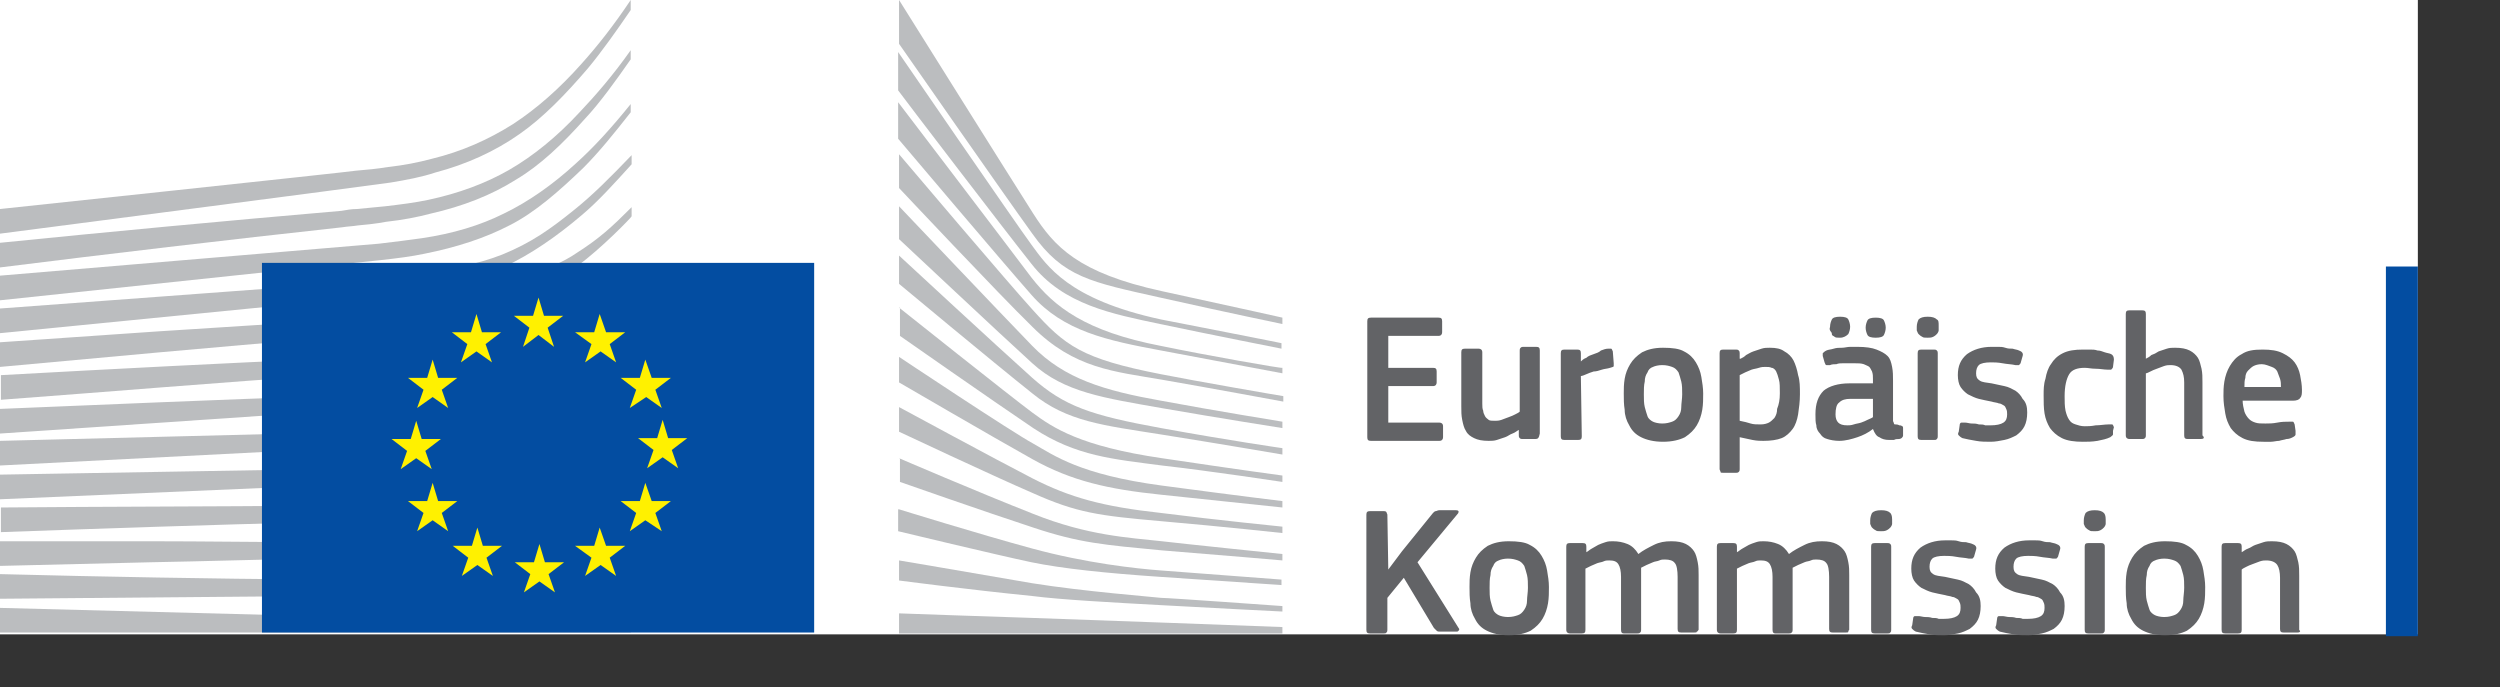 <svg id="Layer_1" xmlns="http://www.w3.org/2000/svg" viewBox="0 0 273.9 75.3"><rect x="0" y="0" width="273.9" height="75.3" fill="#333333" stroke="none"/><style>.st0{fill:#fff}.st1{fill:#bbbdbf}.st2{fill:#034da1}.st3{fill:#fff100}.st4{fill:#626366}</style><path id="path-3" class="st0" d="M0 0h264.9v69.5H0V0z"/><title>logo copy</title><g id="Page-1"><g id="Version-2-menu" transform="translate(-131 -108)"><g id="Site-header" transform="translate(131 108)"><g id="logo-copy"><g id="Group-20"><g id="Group-18-Copy"><path id="Fill-40" class="st1" d="M0 25.6s41.6-5.4 42.8-5.6c1.8-.3 3.4-.6 4.9-1.1 3.4-.9 6.5-2.3 9.2-4.2 2.6-1.8 5.1-4.4 7.5-7.2 1.5-1.8 3.2-4.2 4.7-6.4V0c-1.8 2.7-3.6 5-5.4 7-2.4 2.7-4.9 4.9-7.5 6.6-2.7 1.7-5.6 3-8.9 3.8-1.5.4-3 .7-4.8.9-1.2.2-2.3.3-3.5.4-.4.1-39 4.2-39 4.2v2.7z"/><path id="Fill-41" class="st1" d="M55.8 18.6c-2.6 1.5-5.6 2.6-8.9 3.3-1.4.3-3 .5-4.7.7-1 .1-2.1.2-3.1.3-.6 0-1.1.1-1.7.2-12.8 1.1-25.5 2.3-37.4 3.5v2.7c12-1.5 24.7-3 37.5-4.4.6-.1 1.1-.1 1.7-.2 1-.1 2.1-.2 3.1-.4 1.8-.2 3.4-.5 4.9-.9 3.5-.8 6.6-2 9.3-3.7 2.7-1.6 5.1-3.9 7.6-6.7 1.6-1.7 3.4-4.2 5-6.5v-1c-1.9 2.7-3.8 4.9-5.6 6.8-2.5 2.7-5.1 4.8-7.7 6.3"/><path id="Fill-42" class="st1" d="M63.1 17.9c-2.5 2.3-5.2 4.2-7.9 5.5-2.6 1.3-5.6 2.2-9 2.7-1.4.2-3 .4-4.7.6L0 30.2v2.7L36.9 29l4.8-.5c1.8-.2 3.4-.4 4.8-.7 3.5-.7 6.6-1.7 9.3-3.1 2.8-1.4 5.5-3.8 8.1-6.3 1.7-1.7 3.4-3.8 5.2-6.1v-.9c-2.1 2.6-4 4.7-6 6.5"/><path id="Fill-43" class="st1" d="M53.1 32c-2.4 1.4-4.2 2.1-7.7 2.5-2.1.2-4.2.3-6.3.4-1 .1-2 .1-3 .2-6.3.4-12.4.8-18.7 1.2L0 37.5v2.7l17.5-1.6c5.7-.5 12.2-1.1 18.7-1.6l4.7-.4c1.8-.1 3.3-.3 4.7-.5 3.6-.5 6.6-1.2 9.3-2.2 2.9-1.1 5.6-2.8 8.4-4.8 2.5-1.8 5.9-5.3 5.9-5.4v-1c-2.2 2.2-3.5 3.4-6 5-3 2.1-8 3.1-10.1 4.3"/><path id="Fill-44" class="st1" d="M54 37.2c-2.6.8-5.6 1.3-9 1.6-1.4.1-2.9.2-4.6.3l-4.6.2c-11.5.5-23 1.1-35.7 1.8v2.7c12.1-.9 23.9-1.9 35.8-2.7l4.6-.3c1.8-.1 3.3-.2 4.7-.4 3.5-.4 6.6-1 9.2-1.9 3-.9 5.9-2.3 8.6-4.1 2-1.3 4-2.8 6.2-4.7-2.3 2-4.5 2.4-6.7 3.8-2.8 1.6-5.7 2.8-8.5 3.7"/><path id="Fill-45" class="st1" d="M53.5 41.7c-2.6.6-5.5 1-9 1.3-1.4.1-2.8.2-4.6.2l-4.6.2c-11.5.4-23.3.9-35.3 1.4v2.7c11.9-.8 23.6-1.6 35.4-2.4l4.6-.3c1.8-.1 3.3-.2 4.6-.3 3.6-.3 6.5-.8 9.2-1.5 3-.8 6-1.9 8.7-3.4 2.1-1.1 4.3-2.5 6.5-4.2v-1.2c-2.4 1.7-4.7 3.2-7 4.3-2.6 1.5-5.5 2.5-8.5 3.2"/><path id="Fill-46" class="st1" d="M53.1 46.1c-2.6.5-5.5.8-9 1-1.3.1-2.7.1-4.5.2L0 48.3V51l35.1-1.8 4.6-.2c1.8-.1 3.2-.2 4.6-.3 3.5-.3 6.4-.7 9.1-1.2 3.1-.6 6-1.6 8.8-2.8 2.3-1 4.5-2.1 6.9-3.6V40c-2.5 1.5-4.9 2.7-7.3 3.6-2.7 1.1-5.7 2-8.7 2.5"/><path id="Fill-47" class="st1" d="M52.8 50.5c-4.9.7-9.9.7-14.7.8-1.1 0-2.2 0-3.3.1L0 52v2.7l34.9-1.5c1.1-.1 2.2-.1 3.3-.1 4.9-.2 9.9-.4 14.8-1.2 3.1-.5 6.1-1.2 8.9-2.2 2.3-.8 4.7-1.8 7.2-3v-1c-2.6 1.2-5.1 2.2-7.5 2.9-2.8.9-5.7 1.5-8.8 1.9"/><path id="Fill-48" class="st1" d="M52.6 55c-4.6.4-9.2.4-13.7.4h-4.2c-11.5.1-23 .1-34.6.2v2.7c11.1-.4 22.9-.8 34.7-1.1 1.4 0 2.8-.1 4.2-.1 4.5-.1 9.2-.2 13.8-.7 3.2-.3 6.1-.9 8.9-1.6 2.4-.6 5-1.4 7.5-2.4v-1c-2.6.9-5.2 1.7-7.7 2.3-2.9.6-5.8 1-8.9 1.3"/><path id="Fill-49" class="st1" d="M52.4 59.4c-1.9.1-4 .1-6.3.1h-2.6l-9-.1c-6.1 0-12.2-.1-17.9-.1H0V62l16.6-.4c5.7-.1 11.8-.3 17.9-.4l9-.1c2.5 0 5.7-.1 9-.3 3.2-.2 6.1-.5 9-1 2.5-.4 5.1-1 7.7-1.6v-1c-2.7.6-5.3 1.1-7.9 1.5-2.8.3-5.7.6-8.9.7"/><path id="Fill-50" class="st1" d="M43.3 63.6l-8.9-.1c-11.4-.1-22.8-.3-34.4-.6v2.7c11.1-.1 22.8-.2 34.4-.3l8.9-.1c3-.1 6-.1 8.9-.2 6.1-.2 11.6-.6 16.8-1.3v-.9c-5.2.6-10.7.9-16.8.9-2.9 0-5.9 0-8.9-.1"/><path id="Fill-51" class="st1" d="M69.1 68.4L0 66.6v2.7h69.1v-.9z"/><path id="Fill-52" class="st1" d="M62.9 23c-2.6 2.1-4.7 3.6-7.9 4.9-2.8 1.1-5.8 1.6-9.2 2.1-2.2.3-4.5.8-6.7.9-.9.1-1.8.1-2.7.2L0 33.8v2.7l36.5-3.6 4.7-.4c1.8-.2 3.3-.4 4.8-.6 3.5-.6 6.6-1.4 9.3-2.7 2.8-1.3 5.7-3.3 8.4-5.6 1.8-1.5 3.6-3.5 5.5-5.6v-1c-2.4 2.5-4.3 4.4-6.3 6"/><path id="Fill-53" class="st1" d="M98.5 0s12.4 19.8 14.7 23.4c2.3 3.6 4.9 6.5 14.1 8.5s13.2 2.9 13.2 2.9v.7s-5.8-1.2-13.4-2.9-10.6-2.2-14-7c-2.9-4-14.6-20.8-14.6-20.8V0z"/><path id="Fill-54" class="st1" d="M98.5 22.6s11.3 11.9 14.6 15.3c3.5 3.6 7.9 4.9 14.1 6 5.9 1.1 13.3 2.3 13.3 2.3v.7s-7-1.1-13.3-2.2c-6.2-1.1-10.6-1.7-14.1-4.9-3.2-2.9-14.6-13.6-14.6-13.6v-3.6z"/><path id="Fill-55" class="st1" d="M98.5 28s10.8 10 14.6 13.4c3.5 3.1 6.4 4.1 14.1 5.5s13.3 2.2 13.3 2.2v.7s-7-1.2-13.3-2.2-10.3-1.4-14.1-4.5c-4.4-3.5-14.6-12-14.6-12V28z"/><path id="Fill-56" class="st1" d="M98.5 33.7s12.3 9.8 14.6 11.5c2.3 1.7 5.3 3.7 14.2 5 8.7 1.3 13.2 1.9 13.2 1.9v.7s-7.9-1.2-13.2-1.8c-5.3-.7-9.4-1-14.1-4.1-4.6-3.1-14.6-10.1-14.6-10.1v-3.1h-.1z"/><path id="Fill-57" class="st1" d="M98.5 39.1s12.3 8.2 14.7 9.5c2.3 1.3 5.1 3.4 14.1 4.6 9 1.2 13.2 1.7 13.2 1.7v.7s-7.5-.8-13.3-1.4c-5.8-.6-9.8-1.5-14.1-3.9-4.3-2.4-14.6-8.4-14.6-8.4v-2.8z"/><path id="Fill-58" class="st1" d="M98.5 44.6s10.9 5.9 14.6 7.8c4.1 2.1 7.7 3.1 14.1 3.8 6.3.8 13.3 1.5 13.3 1.5v.7s-6.4-.7-13.3-1.3c-6.8-.6-9.2-.9-14.1-3.1-4.4-1.9-14.6-6.7-14.6-6.7v-2.7z"/><path id="Fill-59" class="st1" d="M98.5 50.2s8.6 3.7 14.7 6.1c6 2.4 10.5 2.6 14.1 3 1.6.2 13.2 1.4 13.2 1.4v.7s-6.9-.6-13.2-1.1c-6.3-.6-9-.8-14.1-2.5-5.2-1.7-14.6-5-14.6-5v-2.6h-.1z"/><path id="Fill-60" class="st1" d="M98.5 55.8s8.7 2.7 14.6 4.3 11.4 2.2 14.1 2.4 13.2 1 13.2 1v.6s-6-.4-13.3-.9c-5.9-.4-10.7-.9-14.1-1.6-3.8-.8-14.6-3.4-14.6-3.4v-2.4h.1z"/><path id="Fill-61" class="st1" d="M98.5 61.4s7.1 1.2 14.6 2.5c5.6.9 13.3 1.5 14.1 1.6.8 0 13.3.9 13.3.9v.6s-8-.4-13.3-.7c-5.5-.3-11-.6-14.1-1-7-.7-14.6-1.7-14.6-1.7v-2.2z"/><path id="Fill-62" class="st1" d="M98.5 67.2s11.2.4 14.6.5 27.4 1 27.4 1v.7h-42v-2.2z"/><path id="Fill-63" class="st1" d="M127.2 35c-10.2-2.2-12.5-5.9-14.2-8.2S98.4 5.7 98.4 5.7v4.2c.5.7 11.5 15.1 14.6 19 3.5 4.5 8.9 5.5 14.1 6.6 5.2 1.1 13.3 2.7 13.3 2.7v-.6c.1 0-10.6-2.1-13.2-2.6"/><path id="Fill-64" class="st1" d="M127.2 37.9c-8.3-1.6-11.7-4.3-14.2-7.5-2.4-3.2-14.6-19.2-14.6-19.2v4c.5.6 11.6 13.7 14.6 17.1 3.5 4 8.3 5 14.2 6.1s13.3 2.5 13.3 2.5v-.6c0 .1-8.5-1.4-13.3-2.4"/><path id="Fill-65" class="st1" d="M127.2 41c-8.7-1.7-10.5-3.1-14.1-7.1-2.3-2.5-14.1-16.4-14.6-17v3.7s11 11.7 14.6 15.2c4.6 4.6 9 4.9 14.2 5.8 5.2.9 13.3 2.4 13.3 2.4v-.6c-.1 0-9.9-1.7-13.4-2.4"/><path id="Fill-66" class="st2" d="M89.3 28.8H28.7v40.5h60.5V28.8h.1z"/><path id="Fill-67" class="st3" d="M59.6 34.6h2.1L60 35.9l.7 2.1-1.7-1.3-1.7 1.3.7-2.1-1.7-1.3h2.1l.6-2 .6 2z"/><path id="Fill-68" class="st3" d="M59.7 61.6h2.1l-1.7 1.3.7 2-1.7-1.2-1.7 1.2.7-2-1.7-1.3h2.1l.6-2 .6 2z"/><path id="Fill-69" class="st3" d="M66.4 59.8h2.1l-1.7 1.3.7 2-1.7-1.2-1.7 1.2.7-2-1.8-1.3h2.1l.6-2 .7 2z"/><path id="Fill-70" class="st3" d="M66.4 36.4h2.1l-1.7 1.3.7 2-1.7-1.2-1.7 1.2.7-2-1.8-1.3h2.1l.6-2 .7 2z"/><path id="Fill-71" class="st3" d="M71.4 41.4h2.1l-1.7 1.3.7 2-1.7-1.2-1.8 1.2.7-2-1.7-1.3h2.1l.6-2 .7 2z"/><path id="Fill-72" class="st3" d="M71.4 54.9h2.1l-1.7 1.3.7 2-1.8-1.2-1.7 1.2.7-2-1.7-1.3h2.1l.6-2 .7 2z"/><path id="Fill-73" class="st3" d="M73.2 48h2.1l-1.7 1.3.7 2-1.7-1.2-1.7 1.2.7-2-1.7-1.3H72l.6-2 .6 2z"/><path id="Fill-74" class="st3" d="M52.8 36.4h2.1l-1.7 1.3.7 2-1.7-1.2-1.7 1.2.7-2-1.7-1.3h2.1l.6-2 .6 2z"/><path id="Fill-75" class="st3" d="M48 41.4h2.1l-1.7 1.3.7 2-1.7-1.2-1.7 1.2.7-2-1.7-1.3h2.1l.6-2 .6 2z"/><path id="Fill-76" class="st3" d="M46.2 48.1h2.1l-1.7 1.3.7 2-1.7-1.2-1.7 1.2.7-2-1.7-1.3H45l.6-2 .6 2z"/><path id="Fill-77" class="st3" d="M48 54.9h2.1l-1.7 1.3.7 2-1.7-1.2-1.7 1.2.7-2-1.7-1.3h2.1l.6-2 .6 2z"/><path id="Fill-78" class="st3" d="M52.9 59.8H55l-1.7 1.3.7 2-1.7-1.2-1.7 1.2.7-2-1.7-1.3h2.1l.6-2 .6 2z"/></g></g></g></g></g></g><path class="st4" d="M149.8 35.2c0-.3.1-.4.4-.4h7.4c.3 0 .4.1.4.4v1.2c0 .2-.1.4-.4.4h-5.5v3.5h4.9c.3 0 .4.1.4.4v1.2c0 .2-.1.4-.4.4h-4.9v4h5.6c.2 0 .4.1.4.4v1.2c0 .2-.1.4-.4.4h-7.5c-.3 0-.4-.1-.4-.4V35.2zm18.4 12.9h-1.4c-.1 0-.2 0-.3-.1s-.1-.2-.1-.3v-.6c-.2.1-.4.3-.7.4-.3.1-.5.3-.8.4l-.9.3c-.3.1-.6.1-.9.1-.7 0-1.2-.1-1.6-.3-.4-.2-.7-.4-.9-.8-.2-.3-.3-.7-.4-1.2-.1-.5-.1-.9-.1-1.5v-5.9c0-.3.1-.4.4-.4h1.5c.2 0 .4.1.4.4v5.6c0 .3 0 .6.1.8 0 .2.1.4.2.6.1.2.3.3.4.4s.4.1.7.1c.2 0 .4 0 .7-.1s.5-.2.8-.3.5-.2.7-.3.4-.2.5-.3v-6.7c0-.1 0-.2.1-.3s.2-.1.3-.1h1.4c.3 0 .4.1.4.4v9.1c-.1.5-.2.6-.5.6zm5.1-.3c0 .3-.1.4-.4.4h-1.5c-.3 0-.4-.1-.4-.4v-9.1c0-.3.1-.4.4-.4h1.4c.3 0 .4.1.4.4v.9c.1-.1.3-.3.6-.4.2-.2.5-.3.8-.4.3-.1.6-.2.8-.4.3-.1.5-.2.8-.2h.3c.1 0 .1.1.2.3l.1 1.3v.3c0 .1-.1.1-.4.2-.3.1-.6.1-.9.2s-.6.2-.9.2c-.3.1-.6.2-.8.3s-.5.2-.6.2l.1 6.6zm13.3-4.7c0 .6 0 1.2-.1 1.8s-.3 1.2-.6 1.7-.7.9-1.3 1.3c-.6.3-1.4.5-2.4.5s-1.8-.2-2.4-.5-1-.7-1.3-1.3c-.3-.5-.5-1.1-.5-1.7-.1-.6-.1-1.2-.1-1.8 0-.5 0-1 .1-1.6s.3-1.1.6-1.6.7-.9 1.3-1.3c.6-.3 1.3-.5 2.3-.5s1.8.1 2.3.4c.6.3 1 .7 1.3 1.2s.5 1 .6 1.6c.1.6.2 1.2.2 1.8zm-2.3.1c0-.5 0-1-.1-1.4s-.2-.7-.3-1c-.2-.3-.4-.5-.7-.6s-.6-.2-1.1-.2c-.4 0-.8.1-1 .2-.3.1-.5.3-.6.6-.2.3-.3.6-.3 1-.1.4-.1.9-.1 1.4s0 1 .1 1.4.2.7.3 1 .4.5.6.6.6.2 1 .2c.5 0 .8-.1 1.1-.2.3-.1.5-.3.7-.6s.3-.6.3-1 .1-.9.1-1.4zm12.9 0c0 .8-.1 1.5-.2 2.2-.1.6-.3 1.2-.6 1.6-.3.4-.7.8-1.2 1s-1.2.3-2 .3c-.3 0-.7 0-1.2-.1s-.9-.2-1.4-.3v3.5c0 .1 0 .2-.1.3s-.2.1-.3.1h-1.4c-.2 0-.3 0-.3-.1s-.1-.2-.1-.3V38.7c0-.3.1-.4.4-.4h1.4c.1 0 .2 0 .3.1s.1.2.1.3v.6h.1c.2-.1.4-.2.6-.4.2-.1.5-.3.8-.4l.9-.3c.3-.1.6-.1.9-.1.7 0 1.2.1 1.6.4.4.2.8.6 1 1s.4 1 .5 1.6c.2.6.2 1.3.2 2.1zm-2.2-.1c0-.6 0-1.2-.1-1.5-.1-.4-.2-.7-.3-.9s-.3-.4-.5-.4c-.2-.1-.4-.1-.7-.1-.2 0-.4 0-.7.1s-.5.1-.8.2c-.2.1-.5.2-.7.3l-.6.3v5c.5.1.9.2 1.2.3s.7.1 1.1.1c.4 0 .7-.1.9-.2.2-.1.4-.3.6-.5.2-.3.3-.6.3-1 .2-.5.3-1 .3-1.7zm10.2 3.9c-.5.4-1.1.7-1.7.9-.6.2-1.3.4-2 .4-.5 0-1-.1-1.3-.2-.4-.1-.6-.3-.8-.6-.2-.2-.4-.5-.4-.9-.1-.3-.1-.7-.1-1.2 0-1.2.3-2 .9-2.6.6-.5 1.6-.8 2.8-.8h2.6v-.5c0-.3 0-.5-.1-.8-.1-.2-.2-.4-.3-.5s-.4-.2-.6-.3c-.3-.1-.6-.1-1-.1h-1.3c-.2 0-.5 0-.7.1-.2 0-.5 0-.7.1h-.4c-.1 0-.1-.1-.2-.3l-.2-.7v-.3c.1-.1.2-.2.4-.3s.5-.1.8-.2c.3-.1.6-.1.9-.1.3 0 .6-.1.9-.1h.8c.9 0 1.6.1 2.1.3s.9.4 1.2.7.4.7.5 1.2.1 1 .1 1.5v4.4c0 .1.1.2.1.3s.1.1.2.1.2 0 .4.1c.1 0 .2 0 .3.1.1 0 .1.1.1.2v.8c0 .2-.2.4-.5.4-.2 0-.3 0-.5.1h-.5c-.5 0-.8-.1-1.1-.3-.3-.1-.5-.4-.7-.9zm-3.6-10c-.3 0-.5 0-.6-.1s-.3-.1-.3-.3-.1-.2-.2-.4 0-.3 0-.4c0-.3.1-.6.2-.8s.4-.3.9-.3.8.1.9.3c.1.2.2.5.2.8s-.1.6-.2.8c-.2.2-.5.4-.9.4zm3.5 6.7h-2.4c-.5 0-.9.1-1.2.4-.3.2-.4.7-.4 1.3 0 .4.1.7.3.9s.5.3 1 .3c.2 0 .4 0 .7-.1s.5-.1.8-.2c.3-.1.5-.2.7-.3s.5-.2.6-.3v-2h-.1zm.4-6.7c-.5 0-.8-.1-.9-.3-.1-.2-.2-.5-.2-.8s.1-.6.2-.8.4-.3.9-.3.8.1.9.3c.1.2.2.5.2.8s-.1.6-.2.8-.4.3-.9.3zm6.9-1.3v.5c0 .1-.1.3-.2.4-.1.1-.2.2-.4.3s-.4.1-.6.1c-.3 0-.5 0-.6-.1-.2-.1-.3-.2-.4-.3-.1-.1-.1-.2-.2-.4v-.4c0-.3.1-.6.2-.8.2-.2.5-.3 1-.3s.8.1 1 .3c.2.1.2.3.2.7zm-.1 12.1c0 .1 0 .2-.1.3s-.1.1-.3.1h-1.4c-.3 0-.4-.1-.4-.4v-9.1c0-.3.1-.4.4-.4h1.4c.1 0 .2 0 .3.1s.1.2.1.3v9.1zm9.8-2.6c0 .6-.1 1.1-.3 1.5s-.5.7-.9 1c-.4.2-.8.4-1.3.5s-1 .2-1.5.2-1.1 0-1.6-.1c-.6-.1-1.1-.2-1.5-.3-.2-.1-.3-.2-.4-.3s-.1-.2 0-.4l.1-.7c0-.2.1-.3.2-.3h.4c.2 0 .5.1.7.1.3 0 .5 0 .8.1.3 0 .5 0 .7.1h.6c.6 0 1.1-.1 1.4-.3s.4-.5.4-.9c0-.2 0-.4-.1-.6s-.1-.3-.3-.4-.3-.2-.5-.2c-.2-.1-.5-.1-.8-.2-.5-.1-1-.2-1.4-.3s-.8-.3-1.2-.5c-.3-.2-.6-.5-.8-.8s-.3-.8-.3-1.3c0-1 .3-1.7 1-2.3.7-.5 1.6-.8 2.7-.8h.7c.3 0 .5 0 .8.1s.5.1.8.1c.3.1.5.1.7.2.3.1.5.3.4.6l-.2.7c0 .1-.1.2-.2.3h-.4c-.4-.1-.9-.1-1.4-.2s-1-.1-1.3-.1c-.6 0-1.1.1-1.3.3s-.3.5-.3.9.1.6.4.8.7.2 1.3.3c.5.1.9.2 1.4.3s.8.3 1.2.5c.3.2.6.5.8.9.4.4.5.9.5 1.5zm9.4 2v.4c0 .1-.2.2-.3.3-.4.2-.9.3-1.4.4-.6.1-1.1.1-1.6.1-.9 0-1.7-.1-2.3-.4s-1-.7-1.3-1.1c-.3-.5-.5-1-.6-1.6s-.1-1.3-.1-2c0-.6 0-1.2.2-1.8.1-.6.3-1.2.6-1.6.3-.5.7-.9 1.3-1.2s1.3-.4 2.2-.4h.8c.3 0 .5 0 .8.1.3 0 .5.1.8.2s.5.1.7.2c.2.1.3.3.3.6l-.1.8c0 .1-.1.2-.2.3h-.4c-.4 0-.8-.1-1.3-.1s-.8-.1-1.2-.1c-.8 0-1.4.2-1.7.7s-.5 1.3-.5 2.4c0 .6 0 1.1.1 1.6.1.4.2.7.4 1s.4.4.7.5.6.2 1 .2c.3 0 .7 0 1.2-.1.5 0 1-.1 1.4-.1h.4c.1 0 .1.1.2.3l-.1.4zm9.6.9h-1.4c-.3 0-.4-.1-.4-.4v-5.8c0-.6-.1-1-.3-1.4-.2-.3-.6-.5-1.2-.5-.2 0-.4 0-.7.1s-.5.2-.8.3-.5.2-.7.3-.4.2-.5.2v6.8c0 .1 0 .2-.1.3s-.2.1-.3.1h-1.4c-.2 0-.4-.1-.4-.4V34.4c0-.3.1-.4.4-.4h1.4c.3 0 .4.1.4.4v4.9c.2-.1.4-.2.6-.4.3-.1.5-.2.8-.4l.9-.3c.3-.1.6-.1.9-.1.7 0 1.2.1 1.6.3.4.2.7.5.9.8s.3.8.4 1.2c.1.5.1.9.1 1.5v5.8c.3.3.1.4-.2.4zm4.6-4.3c0 .5.1.9.2 1.3.1.3.3.6.5.8s.4.3.7.4c.3.1.6.1 1.1.1.4 0 .8 0 1.3-.1s.9-.1 1.3-.1h.4c.1 0 .1.1.2.3l.1.7v.4c0 .1-.1.2-.3.3s-.4.2-.7.2c-.3.1-.5.1-.8.2-.3 0-.6.1-.9.1h-.8c-1 0-1.7-.1-2.3-.4-.6-.3-1-.7-1.3-1.1-.3-.5-.5-1-.6-1.6s-.2-1.2-.2-1.9c0-.5 0-1 .1-1.6s.3-1.2.6-1.7.7-1 1.3-1.3c.6-.4 1.3-.5 2.3-.5.9 0 1.6.1 2.2.4.6.3 1 .6 1.3 1s.5.9.6 1.4.2 1.1.2 1.6c0 .4 0 .7-.2.9-.1.2-.4.3-.8.3h-5.5v-.1zm2.1-3.9c-.4 0-.7.1-.9.2-.2.1-.4.3-.6.5-.2.2-.3.5-.3.8-.1.3-.1.6-.1 1h4c0-.3 0-.6-.1-.9s-.2-.5-.3-.8c-.1-.2-.3-.4-.6-.5s-.7-.3-1.1-.3zm-95.7 22.5l1.5-2 3.4-4.2c.1-.1.2-.2.3-.2s.2-.1.4-.1h1.8c.1 0 .2 0 .3.1 0 .1 0 .2-.1.3l-4.4 5.3 4.5 7.2c.1.1.1.2 0 .3s-.1.1-.2.1h-1.8c-.2 0-.3 0-.4-.1l-.3-.3-3.3-5.5-1.8 2.2V69c0 .1 0 .2-.1.3s-.1.1-.3.1h-1.5c-.3 0-.4-.1-.4-.4V56.4c0-.3.1-.4.4-.4h1.5c.1 0 .2 0 .3.1 0 .1.1.2.1.3l.1 6zm17.6 1.9c0 .6 0 1.2-.1 1.8s-.3 1.2-.6 1.7-.7.9-1.3 1.3c-.6.3-1.4.5-2.4.5s-1.8-.2-2.4-.5-1-.7-1.3-1.3c-.3-.5-.5-1.1-.5-1.7-.1-.6-.1-1.2-.1-1.8 0-.5 0-1 .1-1.6s.3-1.1.6-1.6.7-.9 1.3-1.3c.6-.3 1.3-.5 2.3-.5s1.8.1 2.3.4c.6.3 1 .7 1.3 1.2s.5 1 .6 1.6c.1.6.2 1.2.2 1.8zm-2.3.1c0-.5 0-1-.1-1.4s-.2-.7-.3-1c-.2-.3-.4-.5-.7-.6s-.6-.2-1.1-.2c-.4 0-.8.1-1 .2-.3.1-.5.3-.6.6-.2.3-.3.6-.3 1-.1.4-.1.9-.1 1.4s0 1 .1 1.4.2.7.3 1 .4.5.6.6.6.2 1 .2c.5 0 .8-.1 1.1-.2s.5-.3.7-.6c.2-.3.3-.6.3-1s.1-.9.1-1.4zm18.5 4.8c0 .1-.1.1-.3.1h-1.4c-.3 0-.4-.1-.4-.4v-5.7c0-.7-.1-1.3-.3-1.5-.2-.3-.6-.4-1.1-.4-.2 0-.4 0-.6.1-.2.1-.5.1-.7.2-.2.1-.5.2-.7.3l-.6.3V69c0 .1 0 .2-.1.3-.1.1-.2.1-.3.1h-1.5c-.2 0-.3-.1-.3-.4v-5.8c0-.6-.1-1.1-.3-1.4-.2-.3-.5-.4-1-.4-.2 0-.4 0-.6.1s-.4.1-.7.2c-.2.1-.5.2-.7.3l-.6.3V69c0 .3-.1.4-.4.4H172c-.2 0-.4-.1-.4-.4v-9.1c0-.3.1-.4.4-.4h1.4c.3 0 .4.1.4.4v.6c.2-.1.4-.3.6-.4s.5-.3.7-.4.5-.2.8-.3.5-.1.8-.1c.6 0 1.1.1 1.6.3s.9.6 1.2 1.1c.5-.4 1.1-.7 1.7-1 .6-.3 1.2-.4 1.9-.4s1.2.1 1.6.3c.4.2.7.5.9.8s.3.7.4 1.2c.1.5.1.9.1 1.4v6c-.1.1-.1.2-.2.2zm16.6 0c0 .1-.1.1-.3.1h-1.4c-.3 0-.4-.1-.4-.4v-5.7c0-.7-.1-1.3-.3-1.5-.2-.3-.6-.4-1.1-.4-.2 0-.4 0-.6.1-.2.1-.5.1-.7.2-.2.1-.5.2-.7.3l-.6.3V69c0 .1 0 .2-.1.3-.1.1-.2.1-.3.1h-1.5c-.2 0-.3-.1-.3-.4v-5.8c0-.6-.1-1.1-.3-1.4-.2-.3-.5-.4-1-.4-.2 0-.4 0-.6.1s-.4.1-.7.2c-.2.1-.5.2-.7.3l-.6.3V69c0 .3-.1.4-.4.4h-1.4c-.2 0-.4-.1-.4-.4v-9.1c0-.3.1-.4.4-.4h1.4c.3 0 .4.1.4.4v.6c.2-.1.4-.3.6-.4s.5-.3.7-.4.5-.2.8-.3.5-.1.8-.1c.6 0 1.1.1 1.6.3s.9.6 1.2 1.1c.5-.4 1.1-.7 1.7-1 .6-.3 1.2-.4 1.9-.4s1.2.1 1.6.3c.4.2.7.5.9.8s.3.7.4 1.2c.1.5.1.9.1 1.4v6c-.1.1-.1.2-.1.2zm4.8-12.3v.5c0 .1-.1.3-.2.4-.1.1-.2.2-.4.3s-.4.1-.6.1c-.3 0-.5 0-.6-.1-.2-.1-.3-.2-.4-.3-.1-.1-.1-.2-.2-.4V57c0-.3.1-.6.2-.8.2-.2.5-.3 1-.3s.8.1 1 .3c.1.1.2.3.2.7zm-.1 12.1c0 .1 0 .2-.1.3s-.1.1-.3.1h-1.4c-.3 0-.4-.1-.4-.4v-9.1c0-.3.1-.4.4-.4h1.4c.1 0 .2 0 .3.1s.1.2.1.3V69zm9.8-2.6c0 .6-.1 1.1-.3 1.5s-.5.7-.9 1c-.4.2-.8.4-1.3.5s-1 .2-1.5.2-1.1 0-1.6-.1c-.6-.1-1.1-.2-1.5-.3-.2-.1-.3-.2-.4-.3s-.1-.2 0-.4l.1-.7c0-.2.1-.3.2-.3h.4c.2 0 .5.1.7.1.3 0 .5 0 .8.1.3 0 .5 0 .7.1h.6c.6 0 1.1-.1 1.4-.3s.4-.5.4-.9c0-.2 0-.4-.1-.6s-.1-.3-.3-.4-.3-.2-.5-.2c-.2-.1-.5-.1-.8-.2-.5-.1-1-.2-1.4-.3-.4-.1-.8-.3-1.2-.5-.3-.2-.6-.5-.8-.8s-.3-.8-.3-1.3c0-1 .3-1.7 1-2.3.7-.5 1.6-.8 2.7-.8h.7c.3 0 .5 0 .8.1s.5.1.8.1c.3.1.5.1.7.2.3.1.5.3.4.6l-.2.7c0 .1-.1.2-.2.3h-.4c-.4-.1-.9-.1-1.4-.2s-1-.1-1.3-.1c-.6 0-1.1.1-1.3.3s-.3.5-.3.9.1.6.4.8.7.2 1.3.3c.5.1.9.2 1.4.3s.8.3 1.2.5c.3.2.6.5.8.9.4.4.5.9.5 1.5zm9.2 0c0 .6-.1 1.1-.3 1.5s-.5.7-.9 1c-.4.2-.8.4-1.3.5s-1 .2-1.5.2-1.1 0-1.6-.1c-.6-.1-1.1-.2-1.5-.3-.2-.1-.3-.2-.4-.3s-.1-.2 0-.4l.1-.7c0-.2.1-.3.2-.3h.4c.2 0 .5.1.7.1.3 0 .5 0 .8.1.3 0 .5 0 .7.1h.6c.6 0 1.1-.1 1.4-.3s.4-.5.4-.9c0-.2 0-.4-.1-.6s-.1-.3-.3-.4-.3-.2-.5-.2c-.2-.1-.5-.1-.8-.2-.5-.1-1-.2-1.4-.3-.4-.1-.8-.3-1.2-.5-.3-.2-.6-.5-.8-.8s-.3-.8-.3-1.3c0-1 .3-1.7 1-2.3.7-.5 1.6-.8 2.7-.8h.7c.3 0 .5 0 .8.1s.5.1.8.1c.3.1.5.1.7.2.3.1.5.3.4.6l-.2.7c0 .1-.1.2-.2.3h-.4c-.4-.1-.9-.1-1.4-.2s-1-.1-1.3-.1c-.6 0-1.1.1-1.3.3s-.3.5-.3.9.1.6.4.8.7.2 1.3.3c.5.1.9.2 1.4.3s.8.3 1.2.5c.3.2.6.5.8.9.4.4.5.9.5 1.5zm4.5-9.5v.5c0 .1-.1.3-.2.4-.1.1-.2.2-.4.3s-.4.1-.6.1c-.3 0-.5 0-.6-.1-.2-.1-.3-.2-.4-.3-.1-.1-.1-.2-.2-.4V57c0-.3.1-.6.2-.8.2-.2.5-.3 1-.3s.8.1 1 .3c.1.1.2.3.2.7zm-.1 12.1c0 .1 0 .2-.1.3s-.1.1-.3.1h-1.4c-.3 0-.4-.1-.4-.4v-9.1c0-.3.1-.4.4-.4h1.4c.1 0 .2 0 .3.1s.1.2.1.3V69zm11-4.7c0 .6 0 1.2-.1 1.8s-.3 1.2-.6 1.7-.7.9-1.3 1.3c-.6.3-1.4.5-2.4.5s-1.8-.2-2.4-.5-1-.7-1.3-1.3c-.3-.5-.5-1.1-.5-1.7-.1-.6-.1-1.2-.1-1.8 0-.5 0-1 .1-1.6s.3-1.1.6-1.6.7-.9 1.3-1.3c.6-.3 1.3-.5 2.3-.5s1.8.1 2.3.4c.6.3 1 .7 1.3 1.2s.5 1 .6 1.6c.1.6.2 1.2.2 1.8zm-2.3.1c0-.5 0-1-.1-1.4s-.2-.7-.3-1c-.2-.3-.4-.5-.7-.6s-.6-.2-1.1-.2c-.4 0-.8.1-1 .2-.3.1-.5.3-.6.6-.2.3-.3.6-.3 1-.1.4-.1.9-.1 1.4s0 1 .1 1.4.2.7.3 1 .4.5.6.6.6.2 1 .2c.5 0 .8-.1 1.1-.2s.5-.3.7-.6c.2-.3.3-.6.3-1s.1-.9.1-1.4zm12.7 4.8c-.1.1-.2.1-.3.1h-1.5c-.3 0-.4-.1-.4-.4v-5.6c0-.6-.1-1.1-.3-1.4s-.6-.5-1.2-.5c-.2 0-.4 0-.7.1s-.5.2-.8.3-.5.2-.7.3-.4.2-.5.3V69c0 .3-.1.4-.4.4h-1.4c-.3 0-.4-.1-.4-.4v-9.1c0-.3.1-.4.4-.4h1.4c.3 0 .4.1.4.4v.6c.2-.1.4-.3.7-.4.3-.1.5-.3.8-.4l.9-.3c.3-.1.6-.1.9-.1.7 0 1.2.1 1.6.3.4.2.7.5.9.8s.3.8.4 1.2c.1.5.1.9.1 1.5V69c.1.1.1.2.1.2z"/><path class="st2" d="M261.4 29.2h3.5v40.5h-3.5z"/></svg>
